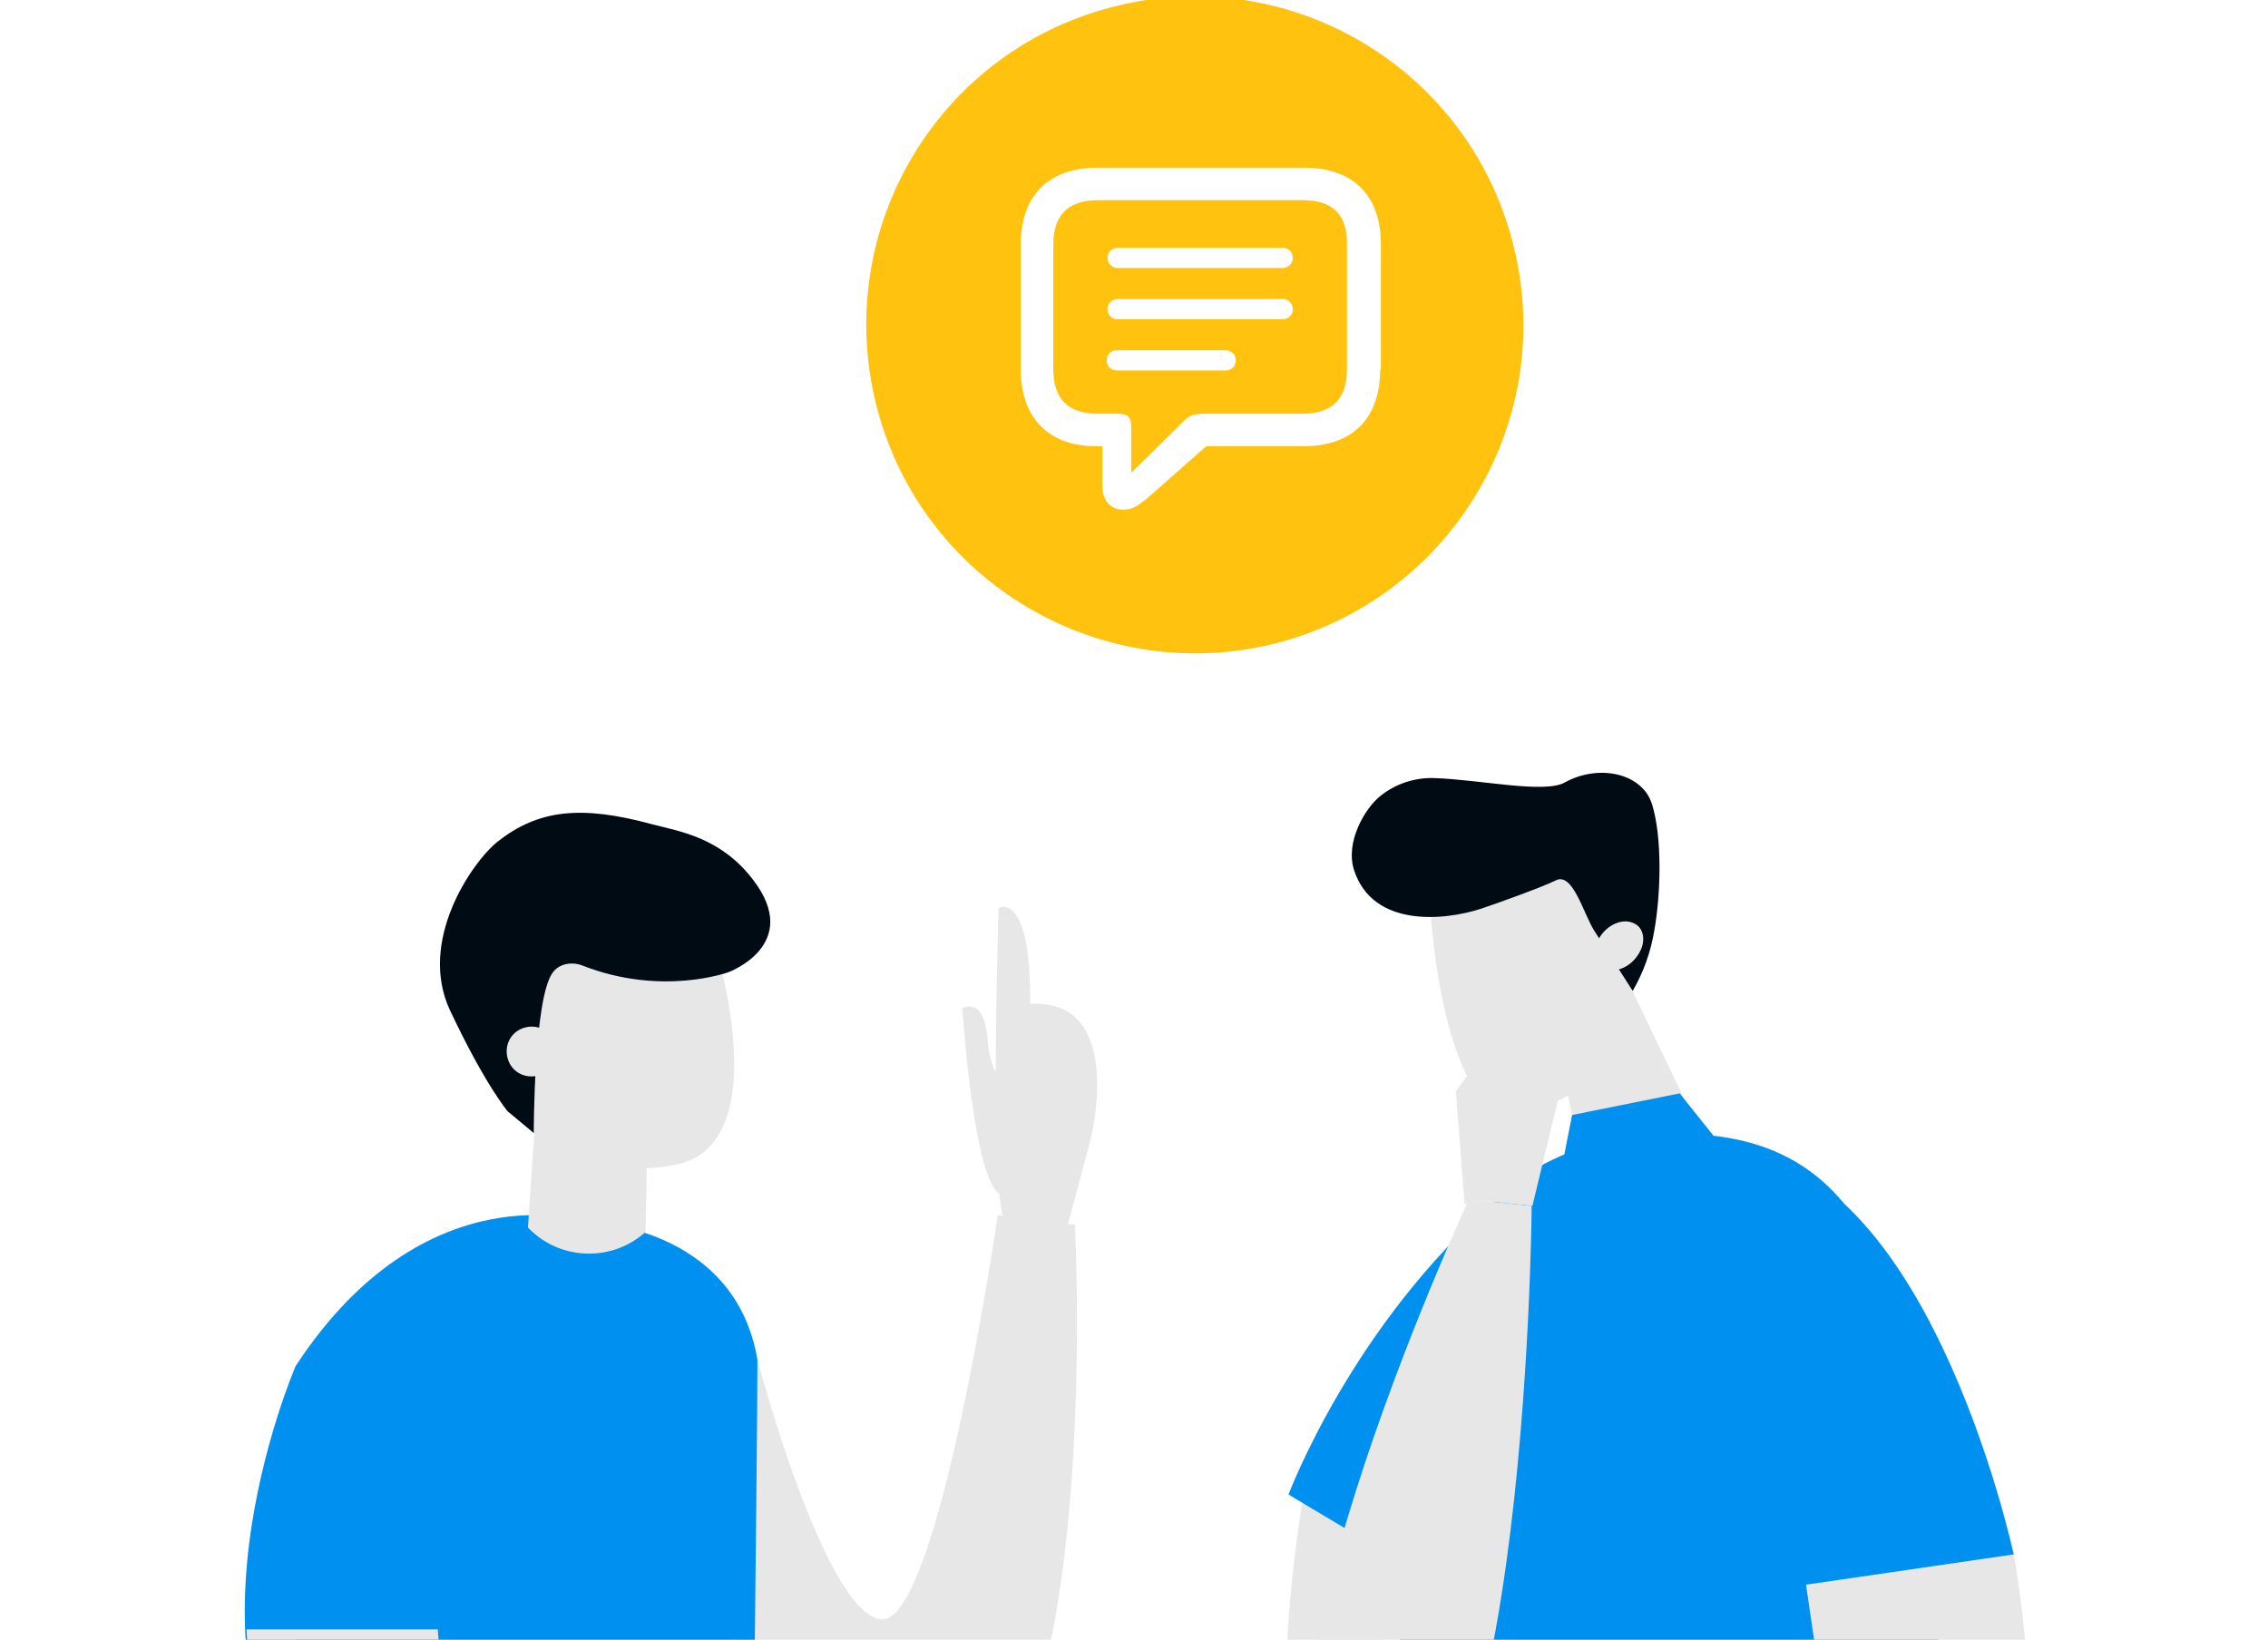 <svg width="195" height="141" viewBox="0 0 195 141" fill="none" xmlns="http://www.w3.org/2000/svg">
<g clip-path="url(#clip0)">
<path d="M134.484 92.592L136.593 102.829L147.388 99.851L140.316 85.147L134.484 92.592Z" fill="#E7E7E7"/>
<path d="M131.754 95.447C130.513 95.819 129.272 96.005 128.528 95.695C123.317 91.662 122.882 76.4 122.882 76.4L127.784 72.182L136.469 74.415L139.881 83.659C140.812 86.141 140.378 88.933 138.703 91.166C136.903 93.089 134.484 94.702 131.754 95.447Z" fill="#E7E7E7"/>
<path d="M137.09 80.06C136.159 78.633 135.229 74.911 133.74 75.718C132.623 76.276 128.652 77.703 127.349 78.137C124.123 79.192 118.043 79.75 116.43 74.849C115.624 72.429 117.361 69.513 118.664 68.459C119.967 67.404 121.642 66.846 123.317 66.908C127.225 67.032 132.809 68.273 134.546 67.28C137.462 65.667 141.247 66.474 142.053 69.203C142.922 72.057 142.798 76.834 142.239 79.998C141.929 81.86 141.309 83.597 140.378 85.21L137.09 80.06Z" fill="#000B13"/>
<path d="M140.44 79.378C139.509 78.944 138.206 79.502 137.524 80.619C136.841 81.673 137.027 82.914 137.958 83.286C138.889 83.721 140.192 83.162 140.874 82.046C141.556 80.991 141.37 79.75 140.44 79.378Z" fill="#E7E7E7"/>
<path d="M166.621 179.449C166.869 175.23 167.862 153.64 166.125 133.663C164.449 114.307 162.712 96.439 142.673 97.556C121.455 98.734 120.835 118.773 120.401 138.813C119.966 157.177 119.904 175.603 119.904 179.387H166.621V179.449Z" fill="#0090EF"/>
<path d="M155.268 136.207L157.439 150.973L121.704 168.779L125.612 172.625C125.612 172.625 165.752 165.428 171.398 160.093C177.044 154.819 173.135 133.602 173.135 133.602L155.268 136.207Z" fill="#E7E7E7"/>
<path d="M115.251 159.534C107.062 156.619 112.087 128.514 112.087 128.514L116.926 128.452C116.864 128.452 123.441 162.45 115.251 159.534Z" fill="#E7E7E7"/>
<path d="M110.785 128.514L116.492 131.926C116.492 131.926 140.564 92.965 128.652 103.201C116.244 113.934 110.785 128.514 110.785 128.514Z" fill="#0090EF"/>
<path d="M173.136 133.663C173.136 133.663 165.505 98.051 147.389 98.92C129.273 99.727 155.268 136.268 155.268 136.268L173.136 133.663Z" fill="#0090EF"/>
<path d="M115.376 160.155C104.022 150.973 126.295 103.14 126.295 103.14L131.692 103.698C131.692 103.698 131.258 167.103 115.376 160.155Z" fill="#E7E7E7"/>
<path d="M134.484 99.355L135.167 95.881L144.411 94.019L147.389 97.742L134.484 99.355Z" fill="#0090EF"/>
<path d="M126.295 103.139L125.612 94.019C125.612 94.019 130.141 87.008 134.484 88.932C135.291 90.855 133.926 94.701 133.926 94.701L131.754 103.697L126.295 103.139Z" fill="#E7E7E7"/>
<path d="M126.853 102.767H126.667L126.047 94.143C126.667 93.275 130.514 87.877 134.112 89.242C134.608 90.731 133.802 93.523 133.43 94.578V94.702C133.74 94.64 134.05 94.578 134.36 94.516C134.67 93.585 135.539 90.483 134.857 88.746L134.795 88.56L134.608 88.498C130.017 86.512 125.426 93.461 125.24 93.771L125.178 93.895L125.923 103.512L126.481 103.574C126.543 103.325 126.667 103.015 126.853 102.767Z" fill="#E7E7E7"/>
<path d="M85.597 92.965C84.852 94.64 84.728 96.564 85.287 98.301L86.279 105.249L87.458 106.056L91.863 107.917C91.366 106.552 91.863 105.125 91.863 105.125L93.786 97.928C93.786 97.928 96.826 85.831 88.575 86.327C88.637 76.463 85.845 78.076 85.845 78.076L85.659 86.575L85.597 92.965Z" fill="#E7E7E7"/>
<path d="M65.123 116.913C65.123 116.913 70.893 138.813 75.794 139.248C80.695 139.62 85.782 104.505 85.782 104.505L92.421 105.311C92.421 105.311 95.027 155.812 80.075 156.743C65.123 157.674 63.138 146.506 63.138 146.506L65.123 116.913Z" fill="#E7E7E7"/>
<path d="M25.417 176.036V117.47C36.584 100.409 50.481 105.062 50.481 105.062C50.481 105.062 63.138 105.31 65.123 116.912C65.123 124.667 64.565 169.398 64.503 176.036H25.417Z" fill="#0090EF"/>
<path d="M45.952 97.183L45.394 105.558L45.642 105.806C48.372 108.412 52.715 108.474 55.507 105.93L55.631 99.602L45.952 97.183Z" fill="#E7E7E7"/>
<path d="M42.851 79.689L43.533 93.586C44.898 93.523 45.705 95.013 45.456 96.315C45.58 96.626 45.705 96.998 45.705 97.308C48.124 99.045 52.467 101.279 58.05 100.162C66.86 98.487 61.525 81.488 61.525 81.488L42.851 79.689Z" fill="#E7E7E7"/>
<path d="M38.694 86.884C35.902 80.928 40.555 74.166 42.788 72.367C46.263 69.637 49.923 69.203 56.065 70.878C58.423 71.498 61.959 71.995 64.751 75.655C69.032 81.239 62.642 83.596 62.642 83.596C62.642 83.596 56.934 85.706 50.109 83.038C49.179 82.666 48.062 82.852 47.504 83.658C45.891 85.892 45.891 97.431 45.891 97.431L43.657 95.57C43.657 95.57 41.734 93.337 38.694 86.884Z" fill="#000B13"/>
<path d="M43.719 91.227C44.154 92.344 45.394 92.84 46.511 92.406C47.628 91.972 48.124 90.731 47.69 89.614C47.255 88.498 46.015 88.001 44.898 88.436C43.781 88.87 43.285 90.111 43.719 91.227Z" fill="#E7E7E7"/>
<path d="M25.417 117.471C25.417 117.471 13.691 144.52 28.643 158.355C43.595 172.19 63.882 169.833 63.882 169.833V162.016C63.882 162.016 45.518 160.465 39.686 148.181C33.792 135.897 42.044 125.288 42.044 125.288" fill="#0090EF"/>
<path d="M37.639 140.054C37.763 142.597 38.383 145.389 39.748 148.243C45.642 160.527 64.937 162.14 64.937 162.14V170.019C64.937 170.019 43.657 172.191 28.767 158.418C23.37 153.392 21.446 146.692 21.198 140.116H37.639V140.054Z" fill="#E7E7E7"/>
<path d="M87.395 94.019C87.395 94.019 85.224 93.398 84.914 89.428C84.603 85.519 82.742 86.698 82.742 86.698C82.742 86.698 83.735 102.208 86.154 102.767C88.574 103.387 87.395 94.019 87.395 94.019Z" fill="#E7E7E7"/>
<path d="M130.017 20.687C126.047 5.611 110.537 -3.384 95.461 0.648C80.385 4.619 71.451 20.067 75.421 35.143C79.392 50.219 94.902 59.215 109.978 55.244C125.054 51.211 134.05 35.763 130.017 20.687ZM118.664 31.793C118.664 35.949 116.306 38.369 112.088 38.369H103.712L98.935 42.588C97.942 43.456 97.384 43.828 96.577 43.828C95.461 43.828 94.778 43.022 94.778 41.781V38.369H94.22C90.187 38.369 87.768 35.949 87.768 31.793V20.997C87.768 16.841 90.125 14.421 94.344 14.421H112.15C116.368 14.421 118.726 16.841 118.726 20.997V31.793H118.664Z" fill="#FFC20E"/>
<path d="M112.026 17.213H94.406C91.8 17.213 90.56 18.516 90.56 21.059V31.73C90.56 34.274 91.8 35.577 94.406 35.577H96.143C96.95 35.577 97.26 35.887 97.26 36.694V40.664L101.665 36.321C102.223 35.701 102.657 35.577 103.526 35.577H111.964C114.569 35.577 115.81 34.274 115.81 31.73V21.059C115.872 18.516 114.631 17.213 112.026 17.213ZM105.387 31.855H96.019C95.523 31.855 95.151 31.482 95.151 30.986C95.151 30.49 95.523 30.117 96.019 30.117H105.387C105.884 30.117 106.256 30.49 106.256 30.986C106.256 31.482 105.884 31.855 105.387 31.855ZM110.288 27.45H96.081C95.585 27.45 95.213 27.077 95.213 26.581C95.213 26.147 95.585 25.712 96.081 25.712H110.288C110.785 25.712 111.157 26.147 111.157 26.581C111.157 27.077 110.785 27.45 110.288 27.45ZM110.288 23.045H96.081C95.585 23.045 95.213 22.61 95.213 22.176C95.213 21.742 95.585 21.308 96.081 21.308H110.288C110.785 21.308 111.157 21.68 111.157 22.176C111.157 22.61 110.785 23.045 110.288 23.045Z" fill="#FFC20E"/>
</g>
<defs>
<clipPath id="clip0">
<rect width="195" height="179.794" fill="white"/>
</clipPath>
</defs>
</svg>
